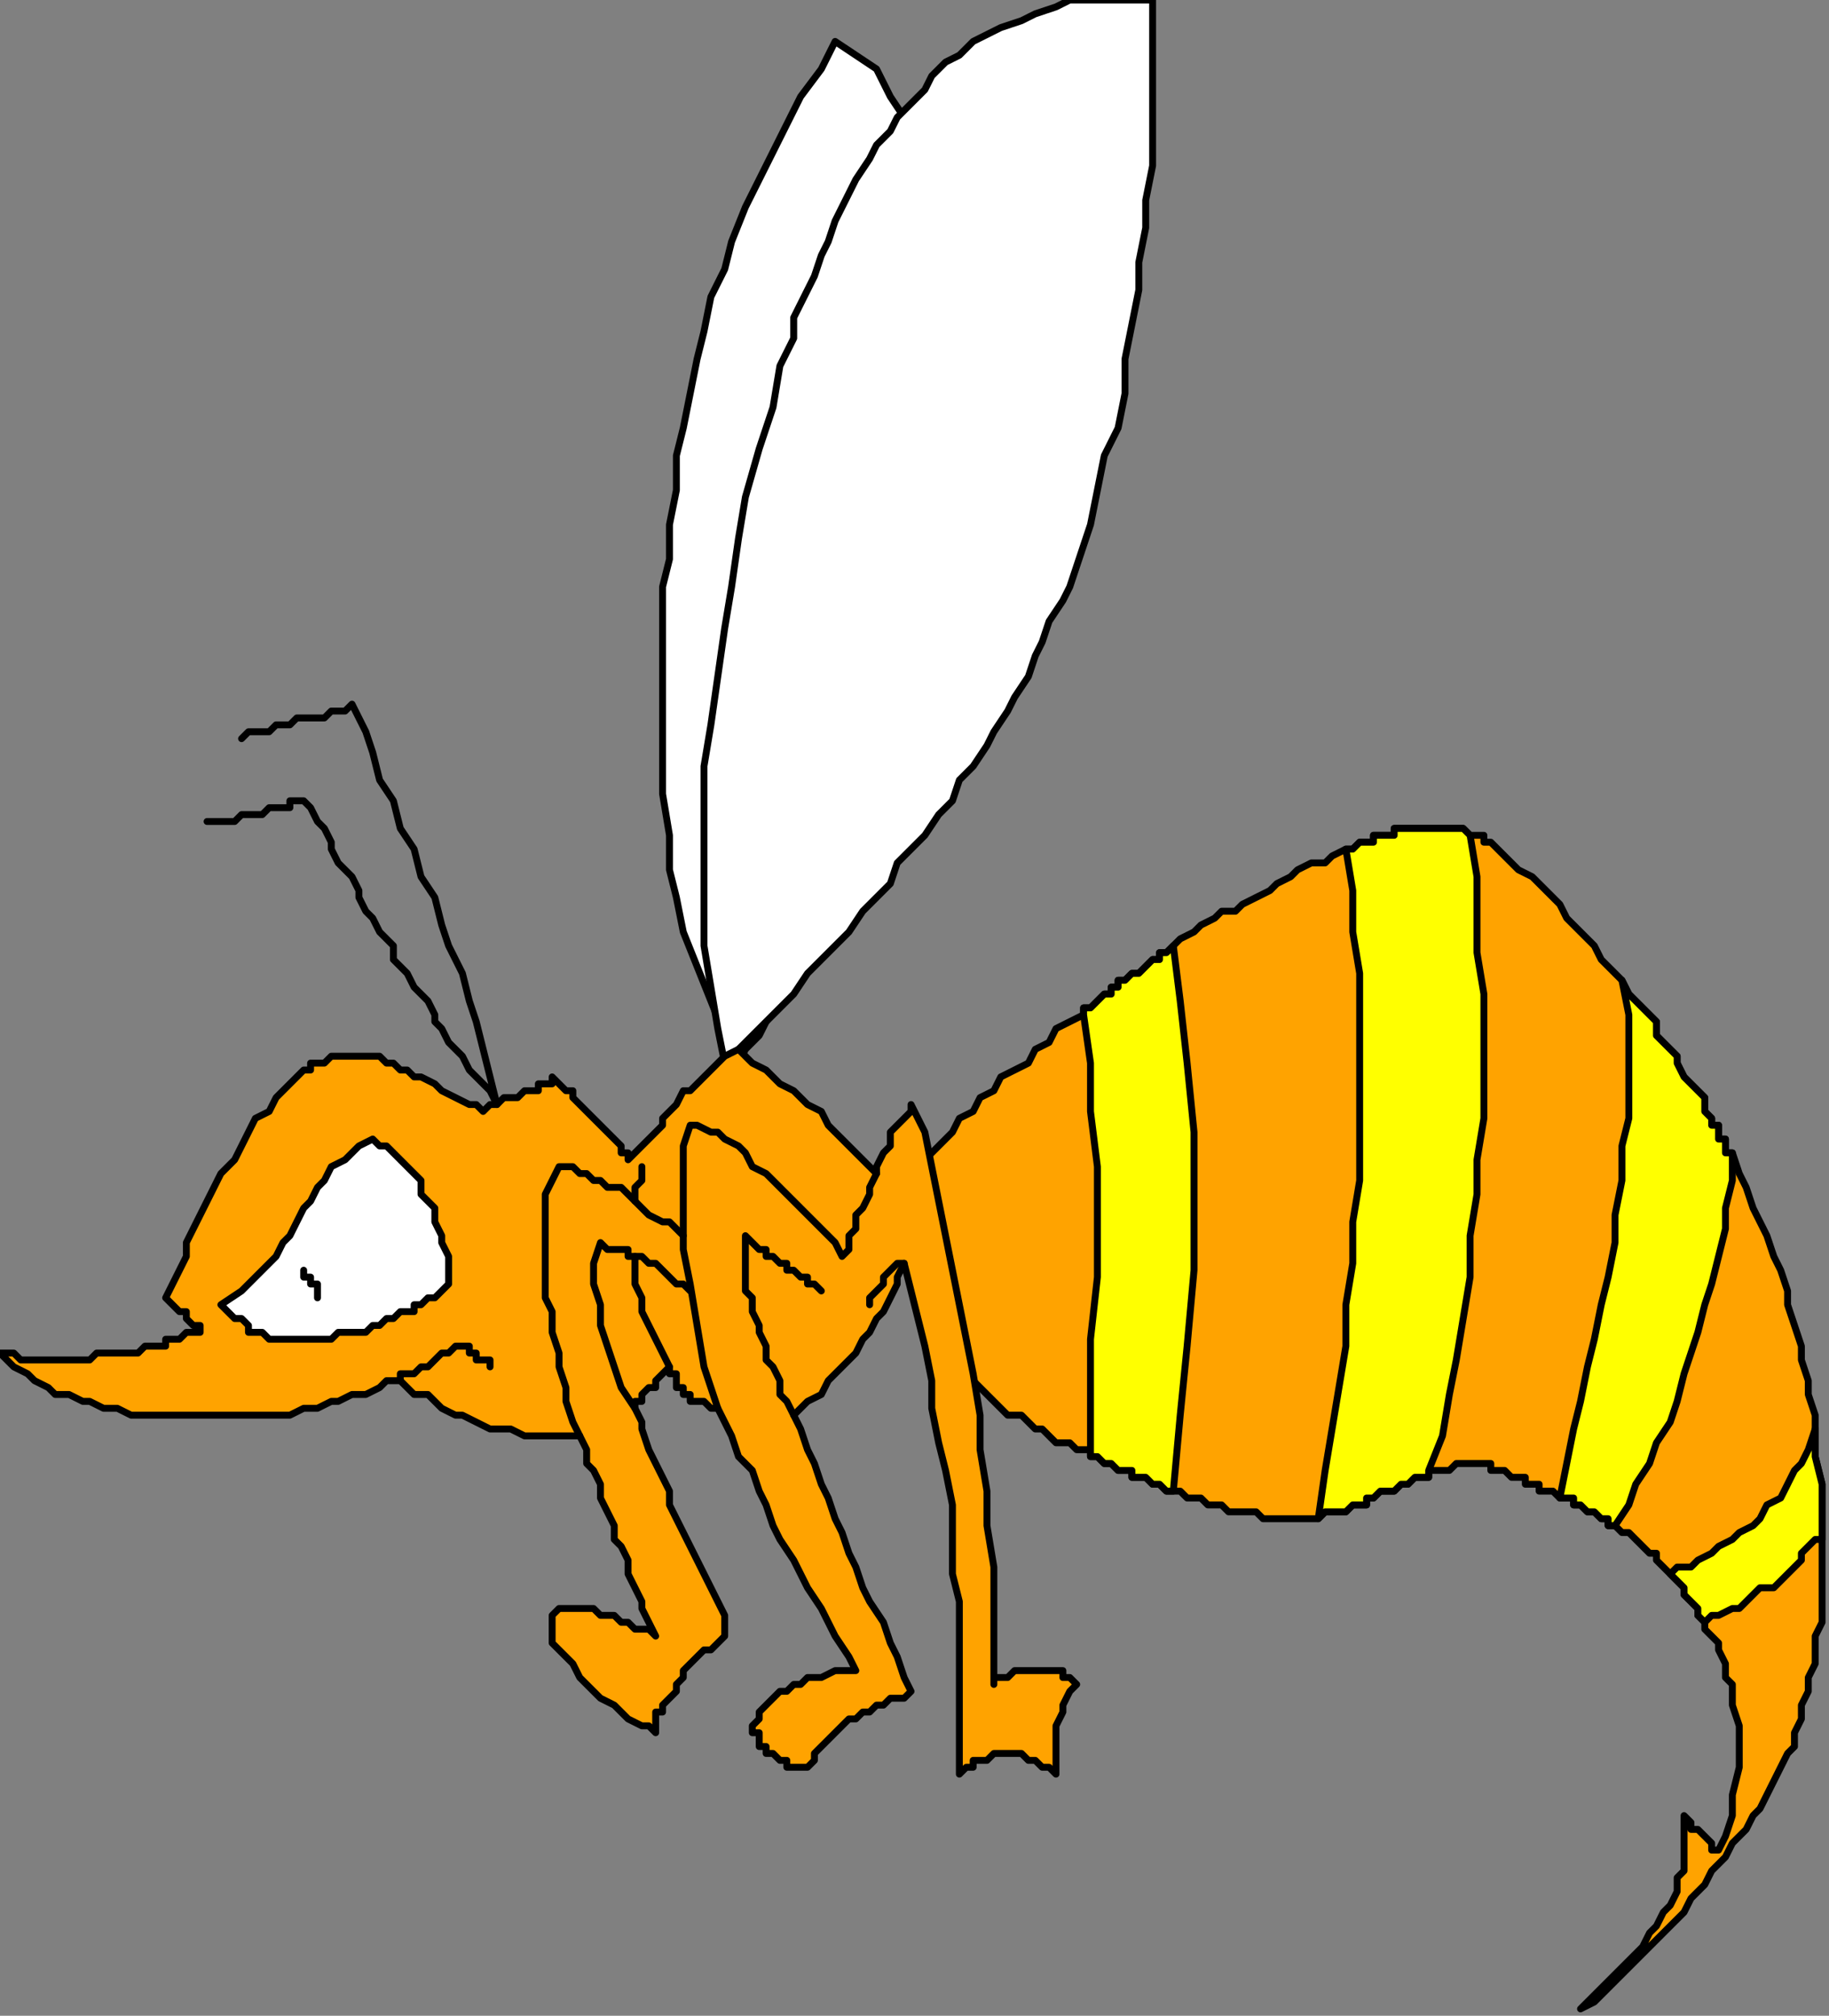 <?xml version="1.0" encoding="UTF-8" standalone="no"?>
<svg
   xmlns:dc="http://purl.org/dc/elements/1.1/"
   xmlns:cc="http://creativecommons.org/ns#"
   xmlns:rdf="http://www.w3.org/1999/02/22-rdf-syntax-ns#"
   xmlns:svg="http://www.w3.org/2000/svg"
   xmlns="http://www.w3.org/2000/svg"
   xmlns:sodipodi="http://sodipodi.sourceforge.net/DTD/sodipodi-0.dtd"
   xmlns:inkscape="http://www.inkscape.org/namespaces/inkscape"
   version="1.0"
   width="70.115mm"
   height="77.258mm"
   id="svg61"
   sodipodi:docname="CINSE021.WMF">
  <rect width="100%" height="100%" fill="#808080" stroke="none"/>
  <sodipodi:namedview
     pagecolor="#ffffff"
     bordercolor="#666666"
     borderopacity="1"
     objecttolerance="10"
     gridtolerance="10"
     guidetolerance="10"
     inkscape:pageopacity="0"
     inkscape:pageshadow="2"
     inkscape:window-width="640"
     inkscape:window-height="480"
     id="namedview63" />
  <defs
     id="defs3">
    <pattern
       id="WMFhbasepattern"
       patternUnits="userSpaceOnUse"
       width="6"
       height="6"
       x="0"
       y="0" />
  </defs>
  <path
     style="fill:#ffa300;fill-rule:evenodd;fill-opacity:1;stroke:none;"
     d="  M 132,171   L 133,169   L 135,167   L 136,166   L 138,164   L 139,162   L 141,161   L 142,159   L 144,158   L 145,156   L 147,155   L 149,154   L 150,152   L 152,151   L 153,149   L 155,148   L 157,147   L 157,146   L 158,146   L 158,146   L 159,145   L 159,145   L 160,144   L 160,144   L 161,144   L 161,143   L 162,143   L 162,143   L 162,142   L 163,142   L 163,142   L 164,141   L 164,141   L 165,141   L 166,140   L 166,140   L 167,139   L 168,139   L 168,138   L 169,138   L 170,137   L 171,136   L 173,135   L 174,134   L 176,133   L 177,132   L 179,132   L 180,131   L 182,130   L 184,129   L 185,128   L 187,127   L 188,126   L 190,125   L 192,125   L 193,124   L 195,123   L 195,123   L 196,123   L 196,123   L 197,122   L 197,122   L 198,122   L 198,122   L 199,122   L 199,121   L 200,121   L 200,121   L 200,121   L 201,121   L 201,121   L 202,121   L 202,120   L 203,120   L 203,120   L 204,120   L 205,120   L 205,120   L 206,120   L 207,120   L 207,120   L 208,120   L 209,120   L 209,120   L 210,120   L 211,120   L 212,120   L 212,120   L 213,121   L 213,121   L 214,121   L 215,121   L 215,122   L 216,122   L 217,123   L 217,123   L 218,124   L 219,125   L 220,126   L 222,127   L 223,128   L 224,129   L 225,130   L 226,131   L 227,133   L 228,134   L 229,135   L 230,136   L 231,137   L 232,139   L 233,140   L 234,141   L 235,142   L 236,144   L 237,145   L 238,146   L 239,147   L 240,148   L 240,150   L 241,151   L 242,152   L 243,153   L 243,154   L 244,156   L 245,157   L 246,158   L 247,159   L 247,161   L 248,162   L 248,163   L 249,163   L 249,164   L 249,165   L 250,165   L 250,166   L 250,167   L 251,167   L 252,170   L 253,172   L 254,175   L 255,177   L 256,179   L 257,182   L 258,184   L 259,187   L 259,189   L 260,192   L 261,195   L 261,197   L 262,200   L 262,202   L 263,205   L 263,207   L 263,211   L 264,215   L 264,219   L 264,223   L 264,225   L 264,228   L 264,230   L 264,233   L 264,235   L 263,237   L 263,239   L 263,241   L 262,243   L 262,245   L 261,247   L 261,249   L 260,251   L 260,253   L 259,254   L 258,256   L 257,258   L 256,260   L 255,262   L 254,263   L 253,265   L 251,267   L 250,269   L 248,271   L 247,273   L 245,275   L 244,277   L 242,279   L 241,280   L 239,282   L 238,283   L 236,285   L 234,287   L 233,288   L 231,290   L 229,291   L 231,289   L 233,287   L 235,285   L 236,284   L 238,282   L 239,280   L 240,279   L 241,277   L 242,276   L 243,274   L 243,272   L 244,271   L 244,269   L 244,267   L 244,265   L 244,263   L 245,264   L 245,265   L 246,265   L 247,266   L 247,266   L 248,267   L 248,268   L 249,268   L 250,266   L 251,263   L 251,260   L 252,256   L 252,253   L 252,250   L 251,247   L 251,244   L 250,243   L 250,242   L 250,241   L 249,239   L 249,238   L 248,237   L 247,236   L 247,235   L 246,234   L 246,233   L 245,232   L 244,231   L 244,230   L 243,229   L 243,229   L 242,228   L 241,227   L 240,226   L 240,225   L 239,225   L 238,224   L 237,223   L 237,223   L 236,222   L 235,222   L 235,222   L 235,222   L 234,221   L 234,221   L 233,221   L 233,220   L 232,220   L 232,220   L 231,219   L 231,219   L 230,219   L 230,219   L 229,218   L 229,218   L 228,218   L 228,217   L 227,217   L 226,217   L 226,217   L 225,216   L 225,216   L 224,216   L 224,216   L 223,216   L 223,215   L 222,215   L 222,215   L 221,215   L 221,214   L 220,214   L 220,214   L 219,214   L 218,213   L 218,213   L 217,213   L 217,213   L 216,213   L 216,212   L 215,212   L 214,212   L 214,212   L 213,212   L 212,212   L 212,212   L 211,212   L 210,213   L 210,213   L 209,213   L 209,213   L 208,213   L 207,213   L 207,214   L 207,214   L 207,214   L 207,214   L 207,214   L 206,214   L 206,214   L 206,214   L 205,214   L 204,215   L 203,215   L 202,216   L 201,216   L 200,216   L 199,217   L 198,217   L 198,218   L 197,218   L 196,218   L 195,219   L 194,219   L 193,219   L 192,219   L 191,220   L 190,220   L 190,220   L 189,220   L 189,220   L 188,220   L 187,220   L 187,220   L 186,220   L 185,220   L 184,220   L 183,220   L 182,219   L 181,219   L 180,219   L 179,219   L 178,219   L 177,218   L 176,218   L 175,218   L 174,217   L 173,217   L 172,217   L 171,216   L 170,216   L 169,216   L 168,215   L 167,215   L 167,215   L 166,214   L 165,214   L 164,214   L 164,213   L 163,213   L 162,213   L 161,212   L 161,212   L 160,212   L 159,211   L 158,211   L 158,210   L 157,210   L 157,210   L 157,210   L 157,210   L 156,210   L 156,210   L 156,210   L 156,210   L 155,209   L 153,209   L 152,208   L 151,207   L 150,207   L 149,206   L 148,205   L 146,205   L 145,204   L 144,203   L 143,202   L 142,201   L 141,200   L 140,199   L 139,198   L 138,197   L 137,193   L 136,190   L 136,187   L 135,184   L 134,180   L 134,177   L 133,174   L 132,171  z "
     id="path5" />
  <path
     style="fill:none;stroke:#000000;stroke-width:1px;stroke-linecap:round;stroke-linejoin:round;stroke-miterlimit:4;stroke-dasharray:none;stroke-opacity:1;"
     d="  M 132,171   L 133,169   L 135,167   L 136,166   L 138,164   L 139,162   L 141,161   L 142,159   L 144,158   L 145,156   L 147,155   L 149,154   L 150,152   L 152,151   L 153,149   L 155,148   L 157,147   L 157,146   L 158,146   L 158,146   L 159,145   L 159,145   L 160,144   L 160,144   L 161,144   L 161,143   L 162,143   L 162,143   L 162,142   L 163,142   L 163,142   L 164,141   L 164,141   L 165,141   L 166,140   L 166,140   L 167,139   L 168,139   L 168,138   L 169,138   L 170,137   L 171,136   L 173,135   L 174,134   L 176,133   L 177,132   L 179,132   L 180,131   L 182,130   L 184,129   L 185,128   L 187,127   L 188,126   L 190,125   L 192,125   L 193,124   L 195,123   L 195,123   L 196,123   L 196,123   L 197,122   L 197,122   L 198,122   L 198,122   L 199,122   L 199,121   L 200,121   L 200,121   L 200,121   L 201,121   L 201,121   L 202,121   L 202,120   L 203,120   L 203,120   L 204,120   L 205,120   L 205,120   L 206,120   L 207,120   L 207,120   L 208,120   L 209,120   L 209,120   L 210,120   L 211,120   L 212,120   L 212,120   L 213,121   L 213,121   L 214,121   L 215,121   L 215,122   L 216,122   L 217,123   L 217,123   L 218,124   L 219,125   L 220,126   L 222,127   L 223,128   L 224,129   L 225,130   L 226,131   L 227,133   L 228,134   L 229,135   L 230,136   L 231,137   L 232,139   L 233,140   L 234,141   L 235,142   L 236,144   L 237,145   L 238,146   L 239,147   L 240,148   L 240,150   L 241,151   L 242,152   L 243,153   L 243,154   L 244,156   L 245,157   L 246,158   L 247,159   L 247,161   L 248,162   L 248,163   L 249,163   L 249,164   L 249,165   L 250,165   L 250,166   L 250,167   L 251,167   L 252,170   L 253,172   L 254,175   L 255,177   L 256,179   L 257,182   L 258,184   L 259,187   L 259,189   L 260,192   L 261,195   L 261,197   L 262,200   L 262,202   L 263,205   L 263,207   L 263,211   L 264,215   L 264,219   L 264,223   L 264,225   L 264,228   L 264,230   L 264,233   L 264,235   L 263,237   L 263,239   L 263,241   L 262,243   L 262,245   L 261,247   L 261,249   L 260,251   L 260,253   L 259,254   L 258,256   L 257,258   L 256,260   L 255,262   L 254,263   L 253,265   L 251,267   L 250,269   L 248,271   L 247,273   L 245,275   L 244,277   L 242,279   L 241,280   L 239,282   L 238,283   L 236,285   L 234,287   L 233,288   L 231,290   L 229,291   L 231,289   L 233,287   L 235,285   L 236,284   L 238,282   L 239,280   L 240,279   L 241,277   L 242,276   L 243,274   L 243,272   L 244,271   L 244,269   L 244,267   L 244,265   L 244,263   L 245,264   L 245,265   L 246,265   L 247,266   L 247,266   L 248,267   L 248,268   L 249,268   L 250,266   L 251,263   L 251,260   L 252,256   L 252,253   L 252,250   L 251,247   L 251,244   L 250,243   L 250,242   L 250,241   L 249,239   L 249,238   L 248,237   L 247,236   L 247,235   L 246,234   L 246,233   L 245,232   L 244,231   L 244,230   L 243,229   L 243,229   L 242,228   L 241,227   L 240,226   L 240,225   L 239,225   L 238,224   L 237,223   L 237,223   L 236,222   L 235,222   L 235,222   L 235,222   L 234,221   L 234,221   L 233,221   L 233,220   L 232,220   L 232,220   L 231,219   L 231,219   L 230,219   L 230,219   L 229,218   L 229,218   L 228,218   L 228,217   L 227,217   L 226,217   L 226,217   L 225,216   L 225,216   L 224,216   L 224,216   L 223,216   L 223,215   L 222,215   L 222,215   L 221,215   L 221,214   L 220,214   L 220,214   L 219,214   L 218,213   L 218,213   L 217,213   L 217,213   L 216,213   L 216,212   L 215,212   L 214,212   L 214,212   L 213,212   L 212,212   L 212,212   L 211,212   L 210,213   L 210,213   L 209,213   L 209,213   L 208,213   L 207,213   L 207,214   L 207,214   L 207,214   L 207,214   L 207,214   L 206,214   L 206,214   L 206,214   L 205,214   L 204,215   L 203,215   L 202,216   L 201,216   L 200,216   L 199,217   L 198,217   L 198,218   L 197,218   L 196,218   L 195,219   L 194,219   L 193,219   L 192,219   L 191,220   L 190,220   L 190,220   L 189,220   L 189,220   L 188,220   L 187,220   L 187,220   L 186,220   L 185,220   L 184,220   L 183,220   L 182,219   L 181,219   L 180,219   L 179,219   L 178,219   L 177,218   L 176,218   L 175,218   L 174,217   L 173,217   L 172,217   L 171,216   L 170,216   L 169,216   L 168,215   L 167,215   L 167,215   L 166,214   L 165,214   L 164,214   L 164,213   L 163,213   L 162,213   L 161,212   L 161,212   L 160,212   L 159,211   L 158,211   L 158,210   L 157,210   L 157,210   L 157,210   L 157,210   L 156,210   L 156,210   L 156,210   L 156,210   L 155,209   L 153,209   L 152,208   L 151,207   L 150,207   L 149,206   L 148,205   L 146,205   L 145,204   L 144,203   L 143,202   L 142,201   L 141,200   L 140,199   L 139,198   L 138,197   L 137,193   L 136,190   L 136,187   L 135,184   L 134,180   L 134,177   L 133,174   L 132,171  "
     id="path7" />
  <path
     style="fill:#ffff00;fill-rule:evenodd;fill-opacity:1;stroke:none;"
     d="  M 263,207   L 263,211   L 264,215   L 264,219   L 264,223   L 263,223   L 262,224   L 261,225   L 261,226   L 260,227   L 259,228   L 258,229   L 257,230   L 255,230   L 254,231   L 253,232   L 252,233   L 251,233   L 249,234   L 248,234   L 247,235   L 246,234   L 246,233   L 245,232   L 244,231   L 244,230   L 243,229   L 243,229   L 242,228   L 243,227   L 245,227   L 246,226   L 248,225   L 249,224   L 251,223   L 252,222   L 254,221   L 255,220   L 256,218   L 258,217   L 259,215   L 260,213   L 261,212   L 262,210   L 263,207  z "
     id="path9" />
  <path
     style="fill:none;stroke:#000000;stroke-width:1px;stroke-linecap:round;stroke-linejoin:round;stroke-miterlimit:4;stroke-dasharray:none;stroke-opacity:1;"
     d="  M 263,207   L 263,211   L 264,215   L 264,219   L 264,223   L 263,223   L 262,224   L 261,225   L 261,226   L 260,227   L 259,228   L 258,229   L 257,230   L 255,230   L 254,231   L 253,232   L 252,233   L 251,233   L 249,234   L 248,234   L 247,235   L 246,234   L 246,233   L 245,232   L 244,231   L 244,230   L 243,229   L 243,229   L 242,228   L 243,227   L 245,227   L 246,226   L 248,225   L 249,224   L 251,223   L 252,222   L 254,221   L 255,220   L 256,218   L 258,217   L 259,215   L 260,213   L 261,212   L 262,210   L 263,207  "
     id="path11" />
  <path
     style="fill:#ffff00;fill-rule:evenodd;fill-opacity:1;stroke:none;"
     d="  M 235,142   L 236,144   L 237,145   L 238,146   L 239,147   L 240,148   L 240,150   L 241,151   L 242,152   L 243,153   L 243,154   L 244,156   L 245,157   L 246,158   L 247,159   L 247,161   L 248,162   L 248,163   L 249,163   L 249,164   L 249,165   L 250,165   L 250,166   L 250,167   L 251,167   L 251,171   L 250,175   L 250,178   L 249,182   L 248,186   L 247,189   L 246,193   L 245,196   L 244,199   L 243,203   L 242,206   L 240,209   L 239,212   L 237,215   L 236,218   L 234,221   L 234,221   L 233,221   L 233,220   L 232,220   L 232,220   L 231,219   L 231,219   L 230,219   L 230,219   L 229,218   L 229,218   L 228,218   L 228,217   L 227,217   L 226,217   L 226,217   L 227,212   L 228,207   L 229,203   L 230,198   L 231,194   L 232,189   L 233,185   L 234,180   L 234,176   L 235,171   L 235,166   L 236,162   L 236,157   L 236,152   L 236,147   L 235,142  z "
     id="path13" />
  <path
     style="fill:none;stroke:#000000;stroke-width:1px;stroke-linecap:round;stroke-linejoin:round;stroke-miterlimit:4;stroke-dasharray:none;stroke-opacity:1;"
     d="  M 235,142   L 236,144   L 237,145   L 238,146   L 239,147   L 240,148   L 240,150   L 241,151   L 242,152   L 243,153   L 243,154   L 244,156   L 245,157   L 246,158   L 247,159   L 247,161   L 248,162   L 248,163   L 249,163   L 249,164   L 249,165   L 250,165   L 250,166   L 250,167   L 251,167   L 251,171   L 250,175   L 250,178   L 249,182   L 248,186   L 247,189   L 246,193   L 245,196   L 244,199   L 243,203   L 242,206   L 240,209   L 239,212   L 237,215   L 236,218   L 234,221   L 234,221   L 233,221   L 233,220   L 232,220   L 232,220   L 231,219   L 231,219   L 230,219   L 230,219   L 229,218   L 229,218   L 228,218   L 228,217   L 227,217   L 226,217   L 226,217   L 227,212   L 228,207   L 229,203   L 230,198   L 231,194   L 232,189   L 233,185   L 234,180   L 234,176   L 235,171   L 235,166   L 236,162   L 236,157   L 236,152   L 236,147   L 235,142  "
     id="path15" />
  <path
     style="fill:#ffff00;fill-rule:evenodd;fill-opacity:1;stroke:none;"
     d="  M 195,123   L 195,123   L 196,123   L 196,123   L 197,122   L 197,122   L 198,122   L 198,122   L 199,122   L 199,121   L 200,121   L 200,121   L 201,121   L 201,121   L 201,121   L 202,121   L 202,120   L 203,120   L 203,120   L 204,120   L 205,120   L 205,120   L 206,120   L 207,120   L 207,120   L 208,120   L 209,120   L 209,120   L 210,120   L 211,120   L 212,120   L 212,120   L 213,121   L 214,127   L 214,132   L 214,138   L 215,144   L 215,150   L 215,156   L 215,162   L 214,168   L 214,173   L 213,179   L 213,185   L 212,191   L 211,197   L 210,202   L 209,208   L 207,213   L 207,214   L 207,214   L 207,214   L 207,214   L 207,214   L 206,214   L 206,214   L 206,214   L 205,214   L 204,215   L 203,215   L 202,216   L 201,216   L 200,216   L 199,217   L 198,217   L 198,218   L 197,218   L 196,218   L 195,219   L 194,219   L 193,219   L 192,219   L 191,220   L 192,213   L 193,207   L 194,201   L 195,195   L 195,189   L 196,183   L 196,177   L 197,171   L 197,165   L 197,159   L 197,153   L 197,147   L 197,141   L 196,135   L 196,129   L 195,123  z "
     id="path17" />
  <path
     style="fill:none;stroke:#000000;stroke-width:1px;stroke-linecap:round;stroke-linejoin:round;stroke-miterlimit:4;stroke-dasharray:none;stroke-opacity:1;"
     d="  M 195,123   L 195,123   L 196,123   L 196,123   L 197,122   L 197,122   L 198,122   L 198,122   L 199,122   L 199,121   L 200,121   L 200,121   L 201,121   L 201,121   L 201,121   L 202,121   L 202,120   L 203,120   L 203,120   L 204,120   L 205,120   L 205,120   L 206,120   L 207,120   L 207,120   L 208,120   L 209,120   L 209,120   L 210,120   L 211,120   L 212,120   L 212,120   L 213,121   L 214,127   L 214,132   L 214,138   L 215,144   L 215,150   L 215,156   L 215,162   L 214,168   L 214,173   L 213,179   L 213,185   L 212,191   L 211,197   L 210,202   L 209,208   L 207,213   L 207,214   L 207,214   L 207,214   L 207,214   L 207,214   L 206,214   L 206,214   L 206,214   L 205,214   L 204,215   L 203,215   L 202,216   L 201,216   L 200,216   L 199,217   L 198,217   L 198,218   L 197,218   L 196,218   L 195,219   L 194,219   L 193,219   L 192,219   L 191,220   L 192,213   L 193,207   L 194,201   L 195,195   L 195,189   L 196,183   L 196,177   L 197,171   L 197,165   L 197,159   L 197,153   L 197,147   L 197,141   L 196,135   L 196,129   L 195,123  "
     id="path19" />
  <path
     style="fill:#ffff00;fill-rule:evenodd;fill-opacity:1;stroke:none;"
     d="  M 157,147   L 157,146   L 158,146   L 158,146   L 159,145   L 159,145   L 160,144   L 160,144   L 161,144   L 161,143   L 162,143   L 162,143   L 162,142   L 163,142   L 163,142   L 164,141   L 164,141   L 165,141   L 166,140   L 166,140   L 167,139   L 168,139   L 168,138   L 169,138   L 170,137   L 171,145   L 172,154   L 173,164   L 173,174   L 173,184   L 172,195   L 171,205   L 170,216   L 169,216   L 168,215   L 167,215   L 167,215   L 166,214   L 165,214   L 164,214   L 164,213   L 163,213   L 162,213   L 161,212   L 161,212   L 160,212   L 159,211   L 158,211   L 158,210   L 158,202   L 158,194   L 159,185   L 159,177   L 159,169   L 158,161   L 158,154   L 157,147  z "
     id="path21" />
  <path
     style="fill:none;stroke:#000000;stroke-width:1px;stroke-linecap:round;stroke-linejoin:round;stroke-miterlimit:4;stroke-dasharray:none;stroke-opacity:1;"
     d="  M 157,147   L 157,146   L 158,146   L 158,146   L 159,145   L 159,145   L 160,144   L 160,144   L 161,144   L 161,143   L 162,143   L 162,143   L 162,142   L 163,142   L 163,142   L 164,141   L 164,141   L 165,141   L 166,140   L 166,140   L 167,139   L 168,139   L 168,138   L 169,138   L 170,137   L 171,145   L 172,154   L 173,164   L 173,174   L 173,184   L 172,195   L 171,205   L 170,216   L 169,216   L 168,215   L 167,215   L 167,215   L 166,214   L 165,214   L 164,214   L 164,213   L 163,213   L 162,213   L 161,212   L 161,212   L 160,212   L 159,211   L 158,211   L 158,210   L 158,202   L 158,194   L 159,185   L 159,177   L 159,169   L 158,161   L 158,154   L 157,147  "
     id="path23" />
  <path
     style="fill:#ffffff;fill-rule:evenodd;fill-opacity:1;stroke:none;"
     d="  M 121,6   L 119,10   L 116,14   L 114,18   L 112,22   L 110,26   L 108,30   L 106,35   L 105,39   L 103,43   L 102,48   L 101,52   L 100,57   L 99,62   L 98,66   L 98,71   L 97,76   L 97,81   L 96,85   L 96,90   L 96,95   L 96,100   L 96,105   L 96,110   L 96,115   L 97,121   L 97,126   L 98,130   L 99,135   L 101,140   L 103,145   L 105,150   L 107,154   L 108,152   L 110,150   L 111,148   L 113,145   L 114,143   L 115,141   L 117,138   L 118,136   L 120,133   L 121,131   L 122,129   L 123,126   L 125,124   L 126,121   L 127,119   L 129,116   L 130,114   L 131,111   L 132,108   L 133,106   L 134,103   L 135,101   L 136,98   L 137,95   L 138,93   L 138,90   L 139,87   L 140,85   L 140,82   L 141,79   L 141,76   L 141,74   L 142,69   L 142,65   L 141,60   L 141,55   L 141,50   L 140,45   L 139,40   L 138,35   L 136,30   L 135,25   L 133,21   L 131,17   L 129,14   L 127,10   L 124,8   L 121,6  z "
     id="path25" />
  <path
     style="fill:none;stroke:#000000;stroke-width:1px;stroke-linecap:round;stroke-linejoin:round;stroke-miterlimit:4;stroke-dasharray:none;stroke-opacity:1;"
     d="  M 121,6   L 119,10   L 116,14   L 114,18   L 112,22   L 110,26   L 108,30   L 106,35   L 105,39   L 103,43   L 102,48   L 101,52   L 100,57   L 99,62   L 98,66   L 98,71   L 97,76   L 97,81   L 96,85   L 96,90   L 96,95   L 96,100   L 96,105   L 96,110   L 96,115   L 97,121   L 97,126   L 98,130   L 99,135   L 101,140   L 103,145   L 105,150   L 107,154   L 108,152   L 110,150   L 111,148   L 113,145   L 114,143   L 115,141   L 117,138   L 118,136   L 120,133   L 121,131   L 122,129   L 123,126   L 125,124   L 126,121   L 127,119   L 129,116   L 130,114   L 131,111   L 132,108   L 133,106   L 134,103   L 135,101   L 136,98   L 137,95   L 138,93   L 138,90   L 139,87   L 140,85   L 140,82   L 141,79   L 141,76   L 141,74   L 142,69   L 142,65   L 141,60   L 141,55   L 141,50   L 140,45   L 139,40   L 138,35   L 136,30   L 135,25   L 133,21   L 131,17   L 129,14   L 127,10   L 124,8   L 121,6  "
     id="path27" />
  <path
     style="fill:#ffffff;fill-rule:evenodd;fill-opacity:1;stroke:none;"
     d="  M 167,0   L 164,0   L 161,0   L 158,0   L 155,0   L 153,1   L 150,2   L 148,3   L 145,4   L 143,5   L 141,6   L 139,8   L 137,9   L 135,11   L 134,13   L 132,15   L 130,17   L 129,19   L 127,21   L 126,23   L 124,26   L 123,28   L 122,30   L 121,32   L 120,35   L 119,37   L 118,40   L 117,42   L 116,44   L 115,46   L 115,49   L 114,51   L 113,53   L 112,59   L 110,65   L 108,72   L 107,78   L 106,85   L 105,91   L 104,98   L 103,105   L 102,111   L 102,118   L 102,124   L 102,131   L 102,137   L 103,143   L 104,149   L 105,154   L 107,152   L 109,150   L 111,148   L 113,146   L 115,144   L 117,141   L 119,139   L 121,137   L 123,135   L 125,132   L 127,130   L 129,128   L 130,125   L 132,123   L 134,121   L 136,118   L 138,116   L 139,113   L 141,111   L 143,108   L 144,106   L 146,103   L 147,101   L 149,98   L 150,95   L 151,93   L 152,90   L 154,87   L 155,85   L 156,82   L 157,79   L 158,76   L 159,71   L 160,66   L 162,62   L 163,57   L 163,52   L 164,47   L 165,42   L 165,38   L 166,33   L 166,29   L 167,24   L 167,19   L 167,14   L 167,10   L 167,5   L 167,0  z "
     id="path29" />
  <path
     style="fill:none;stroke:#000000;stroke-width:1px;stroke-linecap:round;stroke-linejoin:round;stroke-miterlimit:4;stroke-dasharray:none;stroke-opacity:1;"
     d="  M 167,0   L 164,0   L 161,0   L 158,0   L 155,0   L 153,1   L 150,2   L 148,3   L 145,4   L 143,5   L 141,6   L 139,8   L 137,9   L 135,11   L 134,13   L 132,15   L 130,17   L 129,19   L 127,21   L 126,23   L 124,26   L 123,28   L 122,30   L 121,32   L 120,35   L 119,37   L 118,40   L 117,42   L 116,44   L 115,46   L 115,49   L 114,51   L 113,53   L 112,59   L 110,65   L 108,72   L 107,78   L 106,85   L 105,91   L 104,98   L 103,105   L 102,111   L 102,118   L 102,124   L 102,131   L 102,137   L 103,143   L 104,149   L 105,154   L 107,152   L 109,150   L 111,148   L 113,146   L 115,144   L 117,141   L 119,139   L 121,137   L 123,135   L 125,132   L 127,130   L 129,128   L 130,125   L 132,123   L 134,121   L 136,118   L 138,116   L 139,113   L 141,111   L 143,108   L 144,106   L 146,103   L 147,101   L 149,98   L 150,95   L 151,93   L 152,90   L 154,87   L 155,85   L 156,82   L 157,79   L 158,76   L 159,71   L 160,66   L 162,62   L 163,57   L 163,52   L 164,47   L 165,42   L 165,38   L 166,33   L 166,29   L 167,24   L 167,19   L 167,14   L 167,10   L 167,5   L 167,0  "
     id="path31" />
  <path
     style="fill:#ffa300;fill-rule:evenodd;fill-opacity:1;stroke:none;"
     d="  M 0,196   L 1,196   L 2,196   L 3,197   L 4,197   L 5,197   L 6,197   L 6,197   L 7,197   L 8,197   L 9,197   L 10,197   L 11,197   L 12,197   L 13,197   L 14,196   L 15,196   L 15,196   L 16,196   L 17,196   L 18,196   L 19,196   L 20,196   L 21,195   L 22,195   L 23,195   L 24,195   L 24,194   L 25,194   L 26,194   L 27,193   L 28,193   L 29,193   L 29,192   L 28,192   L 27,191   L 27,190   L 26,190   L 25,189   L 25,189   L 24,188   L 25,186   L 26,184   L 27,182   L 27,180   L 28,178   L 29,176   L 30,174   L 31,172   L 32,170   L 34,168   L 35,166   L 36,164   L 37,162   L 39,161   L 40,159   L 42,157   L 42,157   L 43,156   L 43,156   L 44,155   L 45,155   L 45,154   L 46,154   L 47,154   L 48,153   L 48,153   L 49,153   L 50,153   L 51,153   L 51,153   L 52,153   L 53,153   L 54,153   L 55,153   L 56,154   L 57,154   L 58,155   L 59,155   L 60,156   L 61,156   L 63,157   L 63,157   L 64,158   L 66,159   L 66,159   L 68,160   L 69,160   L 70,161   L 70,161   L 71,160   L 72,160   L 72,160   L 73,159   L 74,159   L 74,159   L 75,159   L 76,158   L 76,158   L 77,158   L 78,158   L 78,157   L 79,157   L 80,157   L 80,156   L 81,157   L 82,158   L 83,158   L 83,159   L 84,160   L 85,161   L 85,161   L 86,162   L 87,163   L 87,163   L 88,164   L 89,165   L 90,166   L 90,167   L 91,167   L 91,168   L 92,167   L 93,166   L 94,165   L 95,164   L 96,163   L 96,162   L 97,161   L 98,160   L 99,158   L 100,158   L 101,157   L 102,156   L 103,155   L 104,154   L 105,153   L 107,152   L 108,153   L 109,154   L 111,155   L 112,156   L 113,157   L 115,158   L 116,159   L 117,160   L 119,161   L 120,163   L 121,164   L 122,165   L 123,166   L 125,168   L 126,169   L 127,170   L 127,169   L 128,167   L 129,166   L 129,164   L 130,163   L 131,162   L 132,161   L 132,160   L 134,164   L 135,169   L 136,174   L 137,179   L 138,184   L 139,189   L 140,194   L 141,199   L 142,205   L 142,210   L 143,216   L 143,221   L 144,227   L 144,232   L 144,238   L 144,244   L 144,243   L 145,243   L 146,243   L 147,242   L 148,242   L 149,242   L 149,242   L 150,242   L 151,242   L 152,242   L 153,242   L 153,242   L 154,242   L 154,243   L 155,243   L 156,244   L 155,245   L 154,247   L 154,248   L 153,250   L 153,251   L 153,253   L 153,255   L 153,257   L 152,256   L 151,256   L 150,255   L 149,255   L 148,254   L 147,254   L 147,254   L 146,254   L 145,254   L 144,254   L 143,255   L 142,255   L 141,255   L 141,256   L 140,256   L 139,257   L 139,252   L 139,247   L 139,242   L 139,237   L 139,232   L 138,228   L 138,223   L 138,218   L 137,213   L 136,209   L 135,204   L 135,200   L 134,195   L 133,191   L 132,187   L 131,183   L 130,185   L 130,186   L 129,188   L 128,190   L 127,191   L 126,193   L 125,194   L 124,196   L 123,197   L 122,198   L 121,199   L 120,200   L 119,202   L 117,203   L 116,204   L 115,205   L 116,207   L 117,210   L 118,212   L 119,215   L 120,217   L 121,220   L 122,222   L 123,225   L 124,227   L 125,230   L 126,232   L 128,235   L 129,238   L 130,240   L 131,243   L 132,245   L 131,246   L 129,246   L 128,247   L 127,247   L 126,248   L 125,248   L 124,249   L 123,249   L 122,250   L 121,251   L 120,252   L 120,252   L 119,253   L 118,254   L 118,255   L 117,256   L 117,256   L 116,256   L 116,256   L 115,256   L 114,256   L 114,255   L 113,255   L 113,255   L 112,254   L 112,254   L 111,254   L 111,253   L 110,253   L 110,252   L 110,251   L 109,251   L 109,250   L 110,249   L 110,248   L 111,247   L 112,246   L 113,245   L 114,245   L 115,244   L 116,244   L 117,243   L 118,243   L 119,243   L 121,242   L 122,242   L 123,242   L 124,242   L 123,240   L 121,237   L 120,235   L 119,233   L 117,230   L 116,228   L 115,226   L 113,223   L 112,221   L 111,218   L 110,216   L 109,213   L 107,211   L 106,208   L 105,206   L 104,204   L 103,204   L 103,204   L 102,203   L 102,203   L 101,203   L 101,203   L 100,203   L 100,202   L 100,202   L 99,202   L 99,201   L 98,201   L 98,200   L 98,199   L 97,199   L 97,198   L 96,199   L 95,200   L 95,201   L 94,201   L 93,202   L 93,203   L 92,203   L 92,204   L 93,206   L 93,207   L 94,210   L 95,212   L 96,214   L 97,216   L 97,218   L 98,220   L 99,222   L 100,224   L 101,226   L 102,228   L 103,230   L 104,232   L 105,234   L 105,236   L 105,237   L 104,238   L 103,239   L 102,239   L 101,240   L 100,241   L 99,242   L 99,243   L 98,244   L 98,245   L 97,246   L 96,247   L 96,248   L 95,248   L 95,250   L 95,251   L 94,250   L 93,250   L 91,249   L 90,248   L 89,247   L 87,246   L 86,245   L 85,244   L 84,243   L 83,241   L 82,240   L 81,239   L 80,238   L 80,236   L 80,235   L 80,234   L 81,233   L 82,233   L 83,233   L 83,233   L 84,233   L 85,233   L 86,233   L 87,234   L 88,234   L 89,234   L 90,235   L 91,235   L 92,236   L 93,236   L 94,236   L 95,237   L 94,235   L 93,233   L 93,232   L 92,230   L 91,228   L 91,226   L 90,224   L 89,223   L 89,221   L 88,219   L 87,217   L 87,215   L 86,213   L 85,212   L 85,210   L 84,208   L 82,208   L 80,208   L 78,208   L 76,208   L 74,207   L 72,207   L 71,207   L 69,206   L 67,205   L 66,205   L 64,204   L 63,203   L 62,202   L 60,202   L 59,201   L 58,200   L 56,200   L 55,201   L 53,202   L 51,202   L 49,203   L 48,203   L 46,204   L 44,204   L 42,205   L 40,205   L 38,205   L 36,205   L 33,205   L 31,205   L 29,205   L 27,205   L 25,205   L 23,205   L 21,205   L 19,205   L 17,204   L 15,204   L 13,203   L 12,203   L 10,202   L 8,202   L 7,201   L 5,200   L 4,199   L 2,198   L 1,197   L 0,196  z "
     id="path33" />
  <path
     style="fill:none;stroke:#000000;stroke-width:1px;stroke-linecap:round;stroke-linejoin:round;stroke-miterlimit:4;stroke-dasharray:none;stroke-opacity:1;"
     d="  M 0,196   L 1,196   L 2,196   L 3,197   L 4,197   L 5,197   L 6,197   L 6,197   L 7,197   L 8,197   L 9,197   L 10,197   L 11,197   L 12,197   L 13,197   L 14,196   L 15,196   L 15,196   L 16,196   L 17,196   L 18,196   L 19,196   L 20,196   L 21,195   L 22,195   L 23,195   L 24,195   L 24,194   L 25,194   L 26,194   L 27,193   L 28,193   L 29,193   L 29,192   L 28,192   L 27,191   L 27,190   L 26,190   L 25,189   L 25,189   L 24,188   L 25,186   L 26,184   L 27,182   L 27,180   L 28,178   L 29,176   L 30,174   L 31,172   L 32,170   L 34,168   L 35,166   L 36,164   L 37,162   L 39,161   L 40,159   L 42,157   L 42,157   L 43,156   L 43,156   L 44,155   L 45,155   L 45,154   L 46,154   L 47,154   L 48,153   L 48,153   L 49,153   L 50,153   L 51,153   L 51,153   L 52,153   L 53,153   L 54,153   L 55,153   L 56,154   L 57,154   L 58,155   L 59,155   L 60,156   L 61,156   L 63,157   L 63,157   L 64,158   L 66,159   L 66,159   L 68,160   L 69,160   L 70,161   L 70,161   L 71,160   L 72,160   L 72,160   L 73,159   L 74,159   L 74,159   L 75,159   L 76,158   L 76,158   L 77,158   L 78,158   L 78,157   L 79,157   L 80,157   L 80,156   L 81,157   L 82,158   L 83,158   L 83,159   L 84,160   L 85,161   L 85,161   L 86,162   L 87,163   L 87,163   L 88,164   L 89,165   L 90,166   L 90,167   L 91,167   L 91,168   L 92,167   L 93,166   L 94,165   L 95,164   L 96,163   L 96,162   L 97,161   L 98,160   L 99,158   L 100,158   L 101,157   L 102,156   L 103,155   L 104,154   L 105,153   L 107,152   L 108,153   L 109,154   L 111,155   L 112,156   L 113,157   L 115,158   L 116,159   L 117,160   L 119,161   L 120,163   L 121,164   L 122,165   L 123,166   L 125,168   L 126,169   L 127,170   L 127,169   L 128,167   L 129,166   L 129,164   L 130,163   L 131,162   L 132,161   L 132,160   L 134,164   L 135,169   L 136,174   L 137,179   L 138,184   L 139,189   L 140,194   L 141,199   L 142,205   L 142,210   L 143,216   L 143,221   L 144,227   L 144,232   L 144,238   L 144,244   L 144,243   L 145,243   L 146,243   L 147,242   L 148,242   L 149,242   L 149,242   L 150,242   L 151,242   L 152,242   L 153,242   L 153,242   L 154,242   L 154,243   L 155,243   L 156,244   L 155,245   L 154,247   L 154,248   L 153,250   L 153,251   L 153,253   L 153,255   L 153,257   L 152,256   L 151,256   L 150,255   L 149,255   L 148,254   L 147,254   L 147,254   L 146,254   L 145,254   L 144,254   L 143,255   L 142,255   L 141,255   L 141,256   L 140,256   L 139,257   L 139,252   L 139,247   L 139,242   L 139,237   L 139,232   L 138,228   L 138,223   L 138,218   L 137,213   L 136,209   L 135,204   L 135,200   L 134,195   L 133,191   L 132,187   L 131,183   L 130,185   L 130,186   L 129,188   L 128,190   L 127,191   L 126,193   L 125,194   L 124,196   L 123,197   L 122,198   L 121,199   L 120,200   L 119,202   L 117,203   L 116,204   L 115,205   L 116,207   L 117,210   L 118,212   L 119,215   L 120,217   L 121,220   L 122,222   L 123,225   L 124,227   L 125,230   L 126,232   L 128,235   L 129,238   L 130,240   L 131,243   L 132,245   L 131,246   L 129,246   L 128,247   L 127,247   L 126,248   L 125,248   L 124,249   L 123,249   L 122,250   L 121,251   L 120,252   L 120,252   L 119,253   L 118,254   L 118,255   L 117,256   L 117,256   L 116,256   L 116,256   L 115,256   L 114,256   L 114,255   L 113,255   L 113,255   L 112,254   L 112,254   L 111,254   L 111,253   L 110,253   L 110,252   L 110,251   L 109,251   L 109,250   L 110,249   L 110,248   L 111,247   L 112,246   L 113,245   L 114,245   L 115,244   L 116,244   L 117,243   L 118,243   L 119,243   L 121,242   L 122,242   L 123,242   L 124,242   L 123,240   L 121,237   L 120,235   L 119,233   L 117,230   L 116,228   L 115,226   L 113,223   L 112,221   L 111,218   L 110,216   L 109,213   L 107,211   L 106,208   L 105,206   L 104,204   L 103,204   L 103,204   L 102,203   L 102,203   L 101,203   L 101,203   L 100,203   L 100,202   L 100,202   L 99,202   L 99,201   L 98,201   L 98,200   L 98,199   L 97,199   L 97,198   L 96,199   L 95,200   L 95,201   L 94,201   L 93,202   L 93,203   L 92,203   L 92,204   L 93,206   L 93,207   L 94,210   L 95,212   L 96,214   L 97,216   L 97,218   L 98,220   L 99,222   L 100,224   L 101,226   L 102,228   L 103,230   L 104,232   L 105,234   L 105,236   L 105,237   L 104,238   L 103,239   L 102,239   L 101,240   L 100,241   L 99,242   L 99,243   L 98,244   L 98,245   L 97,246   L 96,247   L 96,248   L 95,248   L 95,250   L 95,251   L 94,250   L 93,250   L 91,249   L 90,248   L 89,247   L 87,246   L 86,245   L 85,244   L 84,243   L 83,241   L 82,240   L 81,239   L 80,238   L 80,236   L 80,235   L 80,234   L 81,233   L 82,233   L 83,233   L 83,233   L 84,233   L 85,233   L 86,233   L 87,234   L 88,234   L 89,234   L 90,235   L 91,235   L 92,236   L 93,236   L 94,236   L 95,237   L 94,235   L 93,233   L 93,232   L 92,230   L 91,228   L 91,226   L 90,224   L 89,223   L 89,221   L 88,219   L 87,217   L 87,215   L 86,213   L 85,212   L 85,210   L 84,208   L 82,208   L 80,208   L 78,208   L 76,208   L 74,207   L 72,207   L 71,207   L 69,206   L 67,205   L 66,205   L 64,204   L 63,203   L 62,202   L 60,202   L 59,201   L 58,200   L 56,200   L 55,201   L 53,202   L 51,202   L 49,203   L 48,203   L 46,204   L 44,204   L 42,205   L 40,205   L 38,205   L 36,205   L 33,205   L 31,205   L 29,205   L 27,205   L 25,205   L 23,205   L 21,205   L 19,205   L 17,204   L 15,204   L 13,203   L 12,203   L 10,202   L 8,202   L 7,201   L 5,200   L 4,199   L 2,198   L 1,197   L 0,196  "
     id="path35" />
  <path
     style="fill:none;stroke:#000000;stroke-width:1px;stroke-linecap:round;stroke-linejoin:round;stroke-miterlimit:4;stroke-dasharray:none;stroke-opacity:1;"
     d="  M 71,198   L 71,197   L 70,197   L 69,197   L 69,196   L 68,196   L 68,195   L 67,195   L 67,195   L 66,195   L 66,195   L 65,196   L 65,196   L 64,196   L 64,196   L 63,197   L 63,197   L 62,198   L 61,198   L 61,198   L 60,199   L 60,199   L 59,199   L 58,199   L 58,200  "
     id="path37" />
  <path
     style="fill:none;stroke:#000000;stroke-width:1px;stroke-linecap:round;stroke-linejoin:round;stroke-miterlimit:4;stroke-dasharray:none;stroke-opacity:1;"
     d="  M 127,170   L 126,172   L 126,173   L 125,175   L 124,176   L 124,178   L 123,179   L 123,181   L 122,182   L 121,180   L 120,179   L 118,177   L 117,176   L 115,174   L 114,173   L 112,171   L 111,170   L 109,169   L 108,167   L 107,166   L 105,165   L 104,164   L 103,164   L 101,163   L 100,163   L 99,166   L 99,171   L 99,176   L 99,181   L 100,186   L 101,192   L 102,198   L 104,204  "
     id="path39" />
  <path
     style="fill:none;stroke:#000000;stroke-width:1px;stroke-linecap:round;stroke-linejoin:round;stroke-miterlimit:4;stroke-dasharray:none;stroke-opacity:1;"
     d="  M 126,189   L 126,188   L 127,187   L 128,186   L 128,185   L 129,184   L 129,184   L 130,183   L 131,183  "
     id="path41" />
  <path
     style="fill:none;stroke:#000000;stroke-width:1px;stroke-linecap:round;stroke-linejoin:round;stroke-miterlimit:4;stroke-dasharray:none;stroke-opacity:1;"
     d="  M 119,187   L 118,186   L 117,186   L 117,185   L 116,185   L 115,184   L 114,184   L 114,183   L 113,183   L 112,182   L 111,182   L 111,181   L 110,181   L 109,180   L 109,180   L 108,179   L 108,179   L 108,180   L 108,182   L 108,184   L 108,185   L 108,187   L 109,188   L 109,190   L 110,192   L 110,193   L 111,195   L 111,197   L 112,198   L 113,200   L 113,202   L 114,203   L 115,205  "
     id="path43" />
  <path
     style="fill:none;stroke:#000000;stroke-width:1px;stroke-linecap:round;stroke-linejoin:round;stroke-miterlimit:4;stroke-dasharray:none;stroke-opacity:1;"
     d="  M 99,179   L 98,178   L 97,177   L 96,177   L 94,176   L 93,175   L 92,174   L 91,173   L 90,172   L 88,172   L 87,171   L 86,171   L 85,170   L 84,170   L 83,169   L 82,169   L 81,169   L 80,171   L 79,173   L 79,175   L 79,178   L 79,180   L 79,183   L 79,185   L 79,188   L 80,190   L 80,193   L 81,196   L 81,198   L 82,201   L 82,203   L 83,206   L 84,208  "
     id="path45" />
  <path
     style="fill:none;stroke:#000000;stroke-width:1px;stroke-linecap:round;stroke-linejoin:round;stroke-miterlimit:4;stroke-dasharray:none;stroke-opacity:1;"
     d="  M 100,187   L 99,186   L 98,186   L 97,185   L 96,184   L 96,184   L 95,183   L 94,183   L 93,182   L 92,182   L 91,182   L 91,181   L 90,181   L 89,181   L 88,181   L 87,180   L 87,180   L 86,183   L 86,186   L 87,189   L 87,192   L 88,195   L 89,198   L 90,201   L 92,204  "
     id="path47" />
  <path
     style="fill:none;stroke:#000000;stroke-width:1px;stroke-linecap:round;stroke-linejoin:round;stroke-miterlimit:4;stroke-dasharray:none;stroke-opacity:1;"
     d="  M 92,174   L 92,172   L 93,171   L 93,170   L 93,169  "
     id="path49" />
  <path
     style="fill:none;stroke:#000000;stroke-width:1px;stroke-linecap:round;stroke-linejoin:round;stroke-miterlimit:4;stroke-dasharray:none;stroke-opacity:1;"
     d="  M 92,182   L 92,184   L 92,186   L 93,188   L 93,190   L 94,192   L 95,194   L 96,196   L 97,198  "
     id="path51" />
  <path
     style="fill:#ffffff;fill-rule:evenodd;fill-opacity:1;stroke:none;"
     d="  M 54,165   L 55,166   L 56,166   L 57,167   L 58,168   L 59,169   L 60,170   L 61,171   L 61,173   L 62,174   L 63,175   L 63,177   L 64,179   L 64,180   L 65,182   L 65,184   L 65,186   L 64,187   L 63,188   L 62,188   L 61,189   L 60,189   L 60,190   L 58,190   L 57,191   L 56,191   L 55,192   L 54,192   L 53,193   L 52,193   L 51,193   L 49,193   L 48,194   L 47,194   L 46,194   L 45,194   L 44,194   L 42,194   L 41,194   L 40,194   L 39,194   L 38,193   L 37,193   L 36,193   L 36,192   L 35,191   L 34,191   L 33,190   L 32,189   L 35,187   L 36,186   L 38,184   L 40,182   L 41,180   L 42,179   L 43,177   L 44,175   L 45,174   L 46,172   L 47,171   L 48,169   L 50,168   L 51,167   L 52,166   L 54,165  z "
     id="path53" />
  <path
     style="fill:none;stroke:#000000;stroke-width:1px;stroke-linecap:round;stroke-linejoin:round;stroke-miterlimit:4;stroke-dasharray:none;stroke-opacity:1;"
     d="  M 54,165   L 55,166   L 56,166   L 57,167   L 58,168   L 59,169   L 60,170   L 61,171   L 61,173   L 62,174   L 63,175   L 63,177   L 64,179   L 64,180   L 65,182   L 65,184   L 65,186   L 64,187   L 63,188   L 62,188   L 61,189   L 60,189   L 60,190   L 58,190   L 57,191   L 56,191   L 55,192   L 54,192   L 53,193   L 52,193   L 51,193   L 49,193   L 48,194   L 47,194   L 46,194   L 45,194   L 44,194   L 42,194   L 41,194   L 40,194   L 39,194   L 38,193   L 37,193   L 36,193   L 36,192   L 35,191   L 34,191   L 33,190   L 32,189   L 35,187   L 36,186   L 38,184   L 40,182   L 41,180   L 42,179   L 43,177   L 44,175   L 45,174   L 46,172   L 47,171   L 48,169   L 50,168   L 51,167   L 52,166   L 54,165  "
     id="path55" />
  <path
     style="fill:none;stroke:#000000;stroke-width:1px;stroke-linecap:round;stroke-linejoin:round;stroke-miterlimit:4;stroke-dasharray:none;stroke-opacity:1;"
     d="  M 44,184   L 44,185   L 45,185   L 45,185   L 45,186   L 46,186   L 46,187   L 46,187   L 46,188  "
     id="path57" />
  <path
     style="fill:none;stroke:#000000;stroke-width:1px;stroke-linecap:round;stroke-linejoin:round;stroke-miterlimit:4;stroke-dasharray:none;stroke-opacity:1;"
     d="  M 35,107   L 36,106   L 37,106   L 38,106   L 39,106   L 40,105   L 41,105   L 42,105   L 43,104   L 44,104   L 45,104   L 46,104   L 47,104   L 48,103   L 49,103   L 50,103   L 51,102   L 53,106   L 54,109   L 55,113   L 57,116   L 58,120   L 60,123   L 61,127   L 63,130   L 64,134   L 65,137   L 67,141   L 68,145   L 69,148   L 70,152   L 71,156   L 72,160   L 71,158   L 70,157   L 69,156   L 68,155   L 67,153   L 66,152   L 65,151   L 64,149   L 63,148   L 63,147   L 62,145   L 61,144   L 60,143   L 59,141   L 58,140   L 57,139   L 57,137   L 56,136   L 55,135   L 54,133   L 53,132   L 52,130   L 52,129   L 51,127   L 50,126   L 49,125   L 48,123   L 48,122   L 47,120   L 46,119   L 45,117   L 44,116   L 43,116   L 42,116   L 42,117   L 41,117   L 40,117   L 39,117   L 38,118   L 37,118   L 36,118   L 36,118   L 35,118   L 34,119   L 33,119   L 32,119   L 31,119   L 30,119  "
     id="path59" />
</svg>

